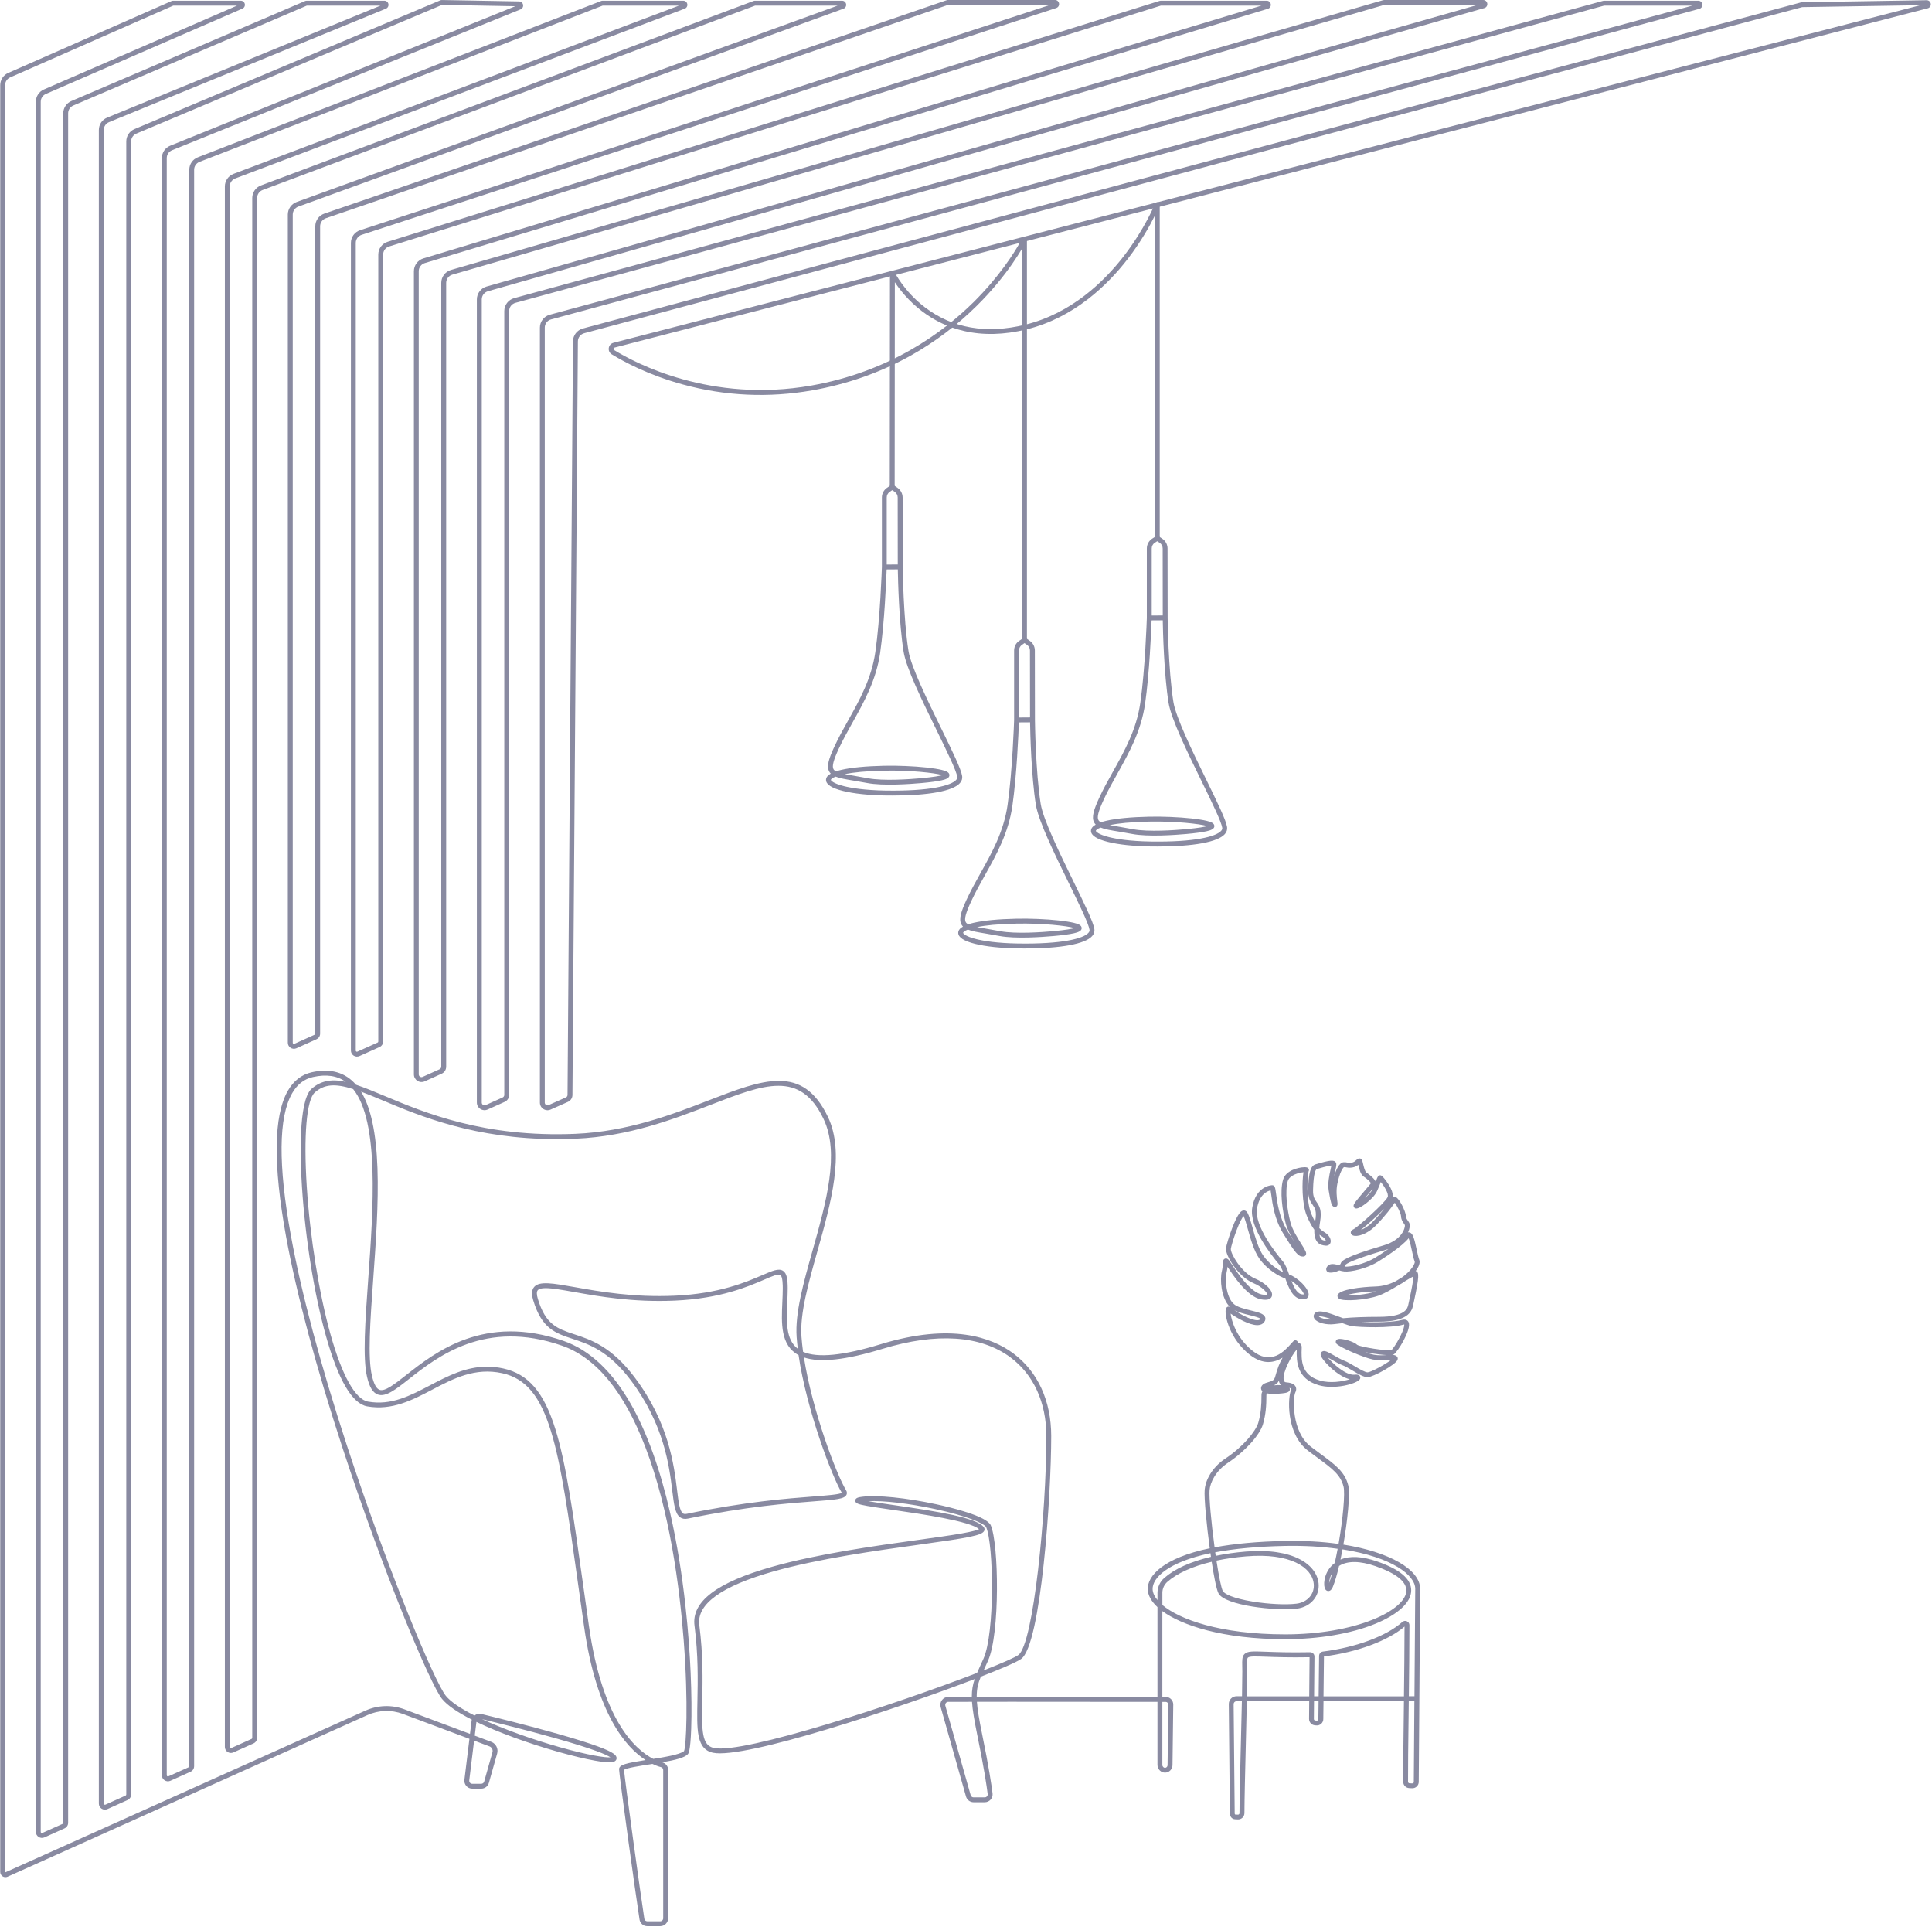<svg width="767" height="765" viewBox="0 0 767 765" fill="none" xmlns="http://www.w3.org/2000/svg">
<g opacity="0.5">
<path d="M459.43 214.6C458.89 214.6 458.46 214.17 458.46 213.63V85.62C456.49 89.58 452.93 96 447.71 102.77C439.85 112.96 426.5 126.09 407.49 130.75C398.64 132.92 390.29 133.13 382.67 131.36C376.56 129.95 370.91 127.27 365.88 123.41C360.61 119.37 357.16 114.92 355.25 112.02L355.18 193.36C355.18 193.9 354.75 194.33 354.21 194.33C353.67 194.33 353.24 193.9 353.24 193.36L353.32 108.47C353.32 108.02 353.63 107.63 354.07 107.53C354.51 107.43 354.96 107.65 355.16 108.05C355.2 108.12 358.9 115.64 367.13 121.93C378.12 130.33 391.55 132.66 407.04 128.87C425.5 124.35 438.52 111.54 446.19 101.59C454.52 90.78 458.5 80.96 458.54 80.86C458.71 80.43 459.17 80.18 459.62 80.27C460.08 80.36 460.41 80.76 460.41 81.22V213.64C460.4 214.17 459.96 214.6 459.43 214.6Z" fill="#131643"/>
<path d="M406.72 255.04C406.18 255.04 405.75 254.61 405.75 254.07V94.91C405.75 94.37 406.18 93.94 406.72 93.94C407.26 93.94 407.69 94.37 407.69 94.91V254.07C407.69 254.61 407.26 255.04 406.72 255.04Z" fill="#131643"/>
<path d="M262.1 764.54H256.98C255.43 764.54 254.13 763.43 253.89 761.9C252.39 752.46 245.68 703.58 245.77 702.16C245.89 700.45 248.47 699.83 256.29 698.59C248.43 693.52 236.83 680.28 231.9 645.76C231.05 639.8 230.26 634.18 229.5 628.75C221.86 574.15 218.38 549.23 199.42 545.05C188.59 542.66 179.97 547.18 171.64 551.55C163.76 555.68 155.61 559.95 145.79 558.21C139.83 557.16 134.32 547.77 129.41 530.3C124.77 513.8 121.21 491.66 119.88 471.08C119.23 460.97 118.29 436.93 123.71 432.14C127.89 428.45 132.6 428.35 137.27 429.4C133.84 426.93 129.55 426.3 124.26 427.48C120.71 428.27 117.99 430.4 115.95 433.98C110.56 443.44 110.4 462.41 115.48 490.37C119.58 512.97 127.27 541.78 137.7 573.67C153.72 622.63 172.6 667.76 177.02 673.13C178.94 675.46 182.76 678.08 188.38 680.92C189.11 680.32 190.11 680.07 191.09 680.31C196.27 681.56 209.61 684.83 221.57 688.23C228.3 690.14 233.61 691.81 237.37 693.19C243.55 695.47 244.79 696.66 244.79 697.85C244.79 698.34 244.53 698.78 244.09 699.06C243.4 699.49 241.88 699.85 236.19 698.83C232.3 698.14 227.34 696.95 221.84 695.4C209.82 692.01 197.7 687.58 189.14 683.45L188.47 688.91L195.12 691.4C195.13 691.4 195.14 691.41 195.16 691.41C196.94 692.16 197.89 694.13 197.37 696L194.08 707.66C193.7 709 192.46 709.94 191.06 709.94H187.47C186.57 709.94 185.72 709.56 185.13 708.88C184.54 708.21 184.26 707.31 184.37 706.42L186.36 690.17L159.96 680.29C155.36 678.57 150.35 678.73 145.87 680.74L2.99 744.9C2.35 745.19 1.62 745.13 1.03 744.75C0.44 744.37 0.09 743.72 0.09 743.02V33.8C0.09 31.7 1.33 29.79 3.26 28.94L68.08 0.42C68.27 0.33 68.5 0.28 68.74 0.28H95.59C96.37 0.28 97.03 0.82 97.19 1.58C97.35 2.35 96.96 3.1 96.24 3.41L18.2 37.29C16.97 37.82 16.17 39.04 16.17 40.38V727.09C16.17 727.31 16.3 727.43 16.39 727.49C16.47 727.54 16.64 727.61 16.84 727.52L24.83 723.93C25 723.85 25.11 723.69 25.11 723.5V44.98C25.11 42.85 26.37 40.94 28.33 40.1L121.11 0.41C121.3 0.33 121.53 0.28 121.75 0.28H152.6C153.39 0.28 154.05 0.82 154.2 1.6C154.35 2.38 153.95 3.13 153.22 3.43L43.28 48.48C42.01 49 41.19 50.23 41.19 51.6V715.86C41.19 716.09 41.34 716.21 41.41 716.26C41.49 716.31 41.65 716.38 41.85 716.29L49.85 712.69C50.02 712.61 50.13 712.45 50.13 712.26V56.14C50.13 54 51.4 52.08 53.37 51.25L174.79 0.13C175.01 0.04 175.23 0 175.47 0.01L206.08 0.56C206.86 0.57 207.51 1.12 207.66 1.89C207.8 2.66 207.4 3.41 206.67 3.71L68.3 59.63C67.02 60.15 66.2 61.37 66.2 62.75V704.62C66.2 704.84 66.33 704.96 66.42 705.01C66.5 705.06 66.66 705.14 66.87 705.05L74.87 701.46C75.04 701.38 75.15 701.22 75.15 701.03V67.38C75.15 65.17 76.48 63.23 78.54 62.43L238.64 0.39C238.83 0.32 239.03 0.28 239.23 0.28H271.25C272.05 0.28 272.71 0.83 272.86 1.62C273 2.41 272.58 3.16 271.83 3.44L93.39 70.83C92.09 71.32 91.21 72.59 91.21 73.98V693.38C91.21 693.6 91.34 693.72 91.42 693.77C91.5 693.82 91.66 693.89 91.87 693.8L99.87 690.21C100.04 690.14 100.14 689.97 100.14 689.78V78.57C100.14 76.37 101.53 74.37 103.59 73.6L299.17 0.38C299.35 0.31 299.55 0.28 299.74 0.28H334.3C335.11 0.28 335.77 0.83 335.91 1.63C336.05 2.43 335.62 3.17 334.86 3.45L118.44 82C117.11 82.48 116.22 83.76 116.22 85.17V413.86C116.22 414.08 116.35 414.2 116.44 414.25C116.5 414.29 116.68 414.38 116.89 414.29L124.89 410.69C125.06 410.61 125.17 410.45 125.17 410.26V89.8C125.17 87.53 126.61 85.52 128.76 84.78L375.81 0.08C375.97 0.02 376.15 -0.01 376.34 -0.01H418.82C419.64 -0.01 420.31 0.56 420.43 1.37C420.56 2.18 420.1 2.93 419.32 3.18L143.56 93.21C142.17 93.67 141.24 94.95 141.24 96.41V416.97C141.24 417.2 141.39 417.32 141.46 417.37C141.54 417.42 141.7 417.49 141.9 417.4L149.9 413.8C150.07 413.73 150.18 413.56 150.18 413.37V101.04C150.18 98.7 151.68 96.67 153.91 95.97L460.35 0.35C460.49 0.3 460.66 0.28 460.84 0.28H502.88C503.7 0.28 504.38 0.87 504.5 1.67C504.62 2.48 504.14 3.24 503.36 3.48L168.64 104.42C167.23 104.85 166.24 106.17 166.24 107.64V426.42C166.24 426.8 166.42 427.13 166.74 427.34C167.06 427.55 167.44 427.58 167.79 427.42L174.54 424.38C174.93 424.2 175.18 423.81 175.18 423.38V112.26C175.18 109.91 176.76 107.81 179.01 107.16L549.09 0.06C549.24 0.02 549.39 0 549.55 0H588.83C589.66 0 590.34 0.59 590.45 1.41C590.56 2.23 590.07 2.98 589.27 3.2L193.71 115.6C192.27 116.01 191.26 117.35 191.26 118.84V437.62C191.26 438 191.44 438.33 191.76 438.54C192.08 438.75 192.46 438.77 192.8 438.62L199.55 435.59C199.94 435.41 200.2 435.02 200.2 434.6V123.46C200.2 121.07 201.81 118.97 204.11 118.34L636.41 0.34C636.55 0.3 636.69 0.28 636.84 0.28H674.22C675.05 0.28 675.73 0.88 675.84 1.7C675.95 2.52 675.45 3.28 674.65 3.5L218.76 126.78C217.29 127.18 216.27 128.51 216.27 130.03V437.62C216.27 438 216.45 438.33 216.77 438.54C217.09 438.74 217.46 438.77 217.8 438.62L224.66 435.57C225.05 435.4 225.31 435.01 225.31 434.58L227.47 135.48C227.48 133.1 229.1 131.01 231.4 130.38L715.02 0.94C715.11 0.91 715.23 0.89 715.37 0.88C715.38 0.88 715.4 0.88 715.41 0.88L764.87 0.08C765.7 0.07 766.4 0.66 766.52 1.49C766.63 2.32 766.12 3.08 765.31 3.29L407.39 95.74C406.22 98.01 400.11 109.2 387.75 121.41C379.87 129.2 371.02 135.85 361.44 141.2C349.5 147.86 336.38 152.48 322.45 154.94C305.16 157.99 287.85 157.2 271.01 152.58C257.32 148.83 247.49 143.48 242.84 140.62C241.97 140.08 241.53 139.12 241.68 138.11C241.83 137.1 242.54 136.32 243.53 136.06L406.39 94C406.44 93.98 406.5 93.96 406.56 93.95L762.37 2.07L715.5 2.82L231.92 132.26C230.46 132.65 229.43 133.99 229.42 135.5L227.26 434.6C227.26 435.78 226.55 436.86 225.46 437.35L218.6 440.4C217.66 440.82 216.58 440.74 215.72 440.18C214.85 439.62 214.34 438.67 214.34 437.64V130.04C214.34 127.65 215.95 125.54 218.26 124.92L671.92 2.22H636.87L204.61 120.21C203.15 120.61 202.13 121.95 202.13 123.46V434.59C202.13 435.78 201.43 436.87 200.34 437.35L193.59 440.38C192.65 440.8 191.57 440.72 190.7 440.16C189.83 439.6 189.31 438.65 189.31 437.62V118.84C189.31 116.48 190.9 114.38 193.17 113.73L586.63 1.94H549.58L179.56 109.02C178.13 109.43 177.13 110.77 177.13 112.26V423.39C177.13 424.58 176.43 425.67 175.34 426.16L168.59 429.2C167.64 429.62 166.56 429.54 165.7 428.98C164.84 428.42 164.32 427.47 164.32 426.44V107.64C164.32 105.32 165.87 103.23 168.09 102.56L500.82 2.22H460.88L154.48 97.83C153.06 98.27 152.11 99.56 152.11 101.04V413.38C152.11 414.33 151.55 415.19 150.69 415.58L142.7 419.17C141.95 419.51 141.1 419.44 140.41 419C139.72 418.55 139.31 417.8 139.31 416.98V96.41C139.31 94.11 140.78 92.08 142.97 91.36L416.89 1.94H376.37L129.37 86.62C128.01 87.09 127.09 88.37 127.09 89.81V410.27C127.09 411.21 126.53 412.08 125.67 412.47L117.67 416.07C116.92 416.41 116.06 416.34 115.37 415.89C114.68 415.44 114.27 414.69 114.27 413.87V85.16C114.27 82.94 115.68 80.93 117.77 80.17L332.57 2.22H299.8L104.27 75.41C102.96 75.9 102.08 77.17 102.08 78.56V689.78C102.08 690.73 101.52 691.59 100.66 691.98L92.66 695.57C91.91 695.91 91.06 695.84 90.37 695.4C89.68 694.95 89.27 694.2 89.27 693.38V73.98C89.27 71.78 90.65 69.79 92.7 69.01L269.56 2.22H239.27L79.22 64.24C77.91 64.75 77.07 65.98 77.07 67.38V701.03C77.07 701.98 76.51 702.84 75.65 703.23L67.65 706.82C66.9 707.16 66.04 707.09 65.36 706.64C64.67 706.19 64.26 705.44 64.26 704.62V62.75C64.26 60.57 65.56 58.64 67.58 57.83L204.56 2.47L175.48 1.94L54.12 53.04C52.87 53.57 52.06 54.78 52.06 56.14V712.26C52.06 713.21 51.5 714.07 50.63 714.46L42.63 718.06C41.89 718.4 41.03 718.33 40.34 717.89C39.65 717.44 39.24 716.69 39.24 715.86V51.59C39.24 49.43 40.53 47.5 42.54 46.68L151.06 2.22H121.82L29.09 41.88C27.85 42.41 27.05 43.62 27.05 44.97V723.5C27.05 724.45 26.49 725.31 25.63 725.7L17.64 729.29C16.89 729.63 16.03 729.56 15.34 729.12C14.65 728.67 14.24 727.92 14.24 727.1V40.38C14.24 38.26 15.49 36.35 17.43 35.51L94.12 2.22H68.8L4.04 30.71C2.82 31.25 2.03 32.46 2.03 33.79V743.01C2.03 743.03 2.03 743.07 2.08 743.11C2.13 743.14 2.18 743.13 2.19 743.12L145.06 678.98C150.01 676.76 155.54 676.58 160.62 678.48L186.58 688.2L187.22 682.96C187.24 682.82 187.26 682.68 187.3 682.54C181.54 679.62 177.57 676.86 175.5 674.34C170.88 668.73 152.19 624.23 135.84 574.25C125.38 542.28 117.67 513.39 113.55 490.7C108.39 462.28 108.62 442.87 114.24 433C116.54 428.97 119.76 426.47 123.82 425.57C131.2 423.93 137.09 425.6 141.33 430.54C144.72 431.66 148.45 433.22 152.75 435.02C168.46 441.61 192.2 451.57 228.45 450.03C249.33 449.14 267.04 442.28 281.28 436.77C302.96 428.37 318.63 422.31 328.66 443.25C335.52 457.56 329.9 477.5 324.47 496.77C320.9 509.44 317.53 521.41 318.18 530.51C318.32 532.41 318.53 534.44 318.82 536.55C324.61 539.08 334.75 538.07 349.8 533.48C377.61 525 393.67 530.79 402.25 537.15C411.97 544.35 417.33 556.02 417.33 570.01C417.33 593.83 413.28 652.65 405.43 658.43C403.47 659.87 395.71 663.04 389.38 665.49C388.31 668.09 387.73 670.27 387.75 673.51L401.66 673.5L459.51 673.54V637.88C457.05 635.6 455.71 633.16 455.65 630.81C455.5 625.43 461.91 618.37 480.27 614.53C479.05 605.51 477.96 594.53 478.26 591.19C478.56 587.84 480.89 582.61 486.47 578.92C493.42 574.32 498.57 568.07 499.54 564.69C500.6 560.98 500.81 557.75 500.81 553.74C500.81 553.19 500.94 552.67 501.19 552.21C500.71 551.77 500.62 551.29 500.63 550.97C500.64 550.07 501.42 549.25 502.63 548.88C505.84 547.91 505.85 547.87 506.46 545.69C506.7 544.85 507.02 543.7 507.61 542.17C508.03 541.07 508.59 539.95 509.19 538.87C505.91 540.91 501.41 541.86 496.06 537.63C488.24 531.44 486.14 522.32 486.62 519.74C486.76 519 487.16 518.74 487.47 518.64C487.72 518.56 487.97 518.58 488.21 518.68C484.71 515.15 484.28 507.72 485.07 504.56C485.35 503.44 485.42 502.4 485.46 501.64C485.52 500.62 485.57 499.82 486.36 499.55C486.85 499.38 487.34 499.56 487.81 500.09C488.02 500.32 488.31 500.77 488.91 501.67C490.93 504.74 496.3 512.88 500.92 513.79C502.48 514.1 502.99 513.88 503.1 513.82C503.16 513.15 501.17 510.77 497.61 509.29C491.51 506.75 486.43 498.26 486.72 495.48C486.85 494.27 487.95 490.64 489.13 487.55C491.69 480.85 492.99 480.58 493.54 480.47C494.21 480.33 494.85 480.66 495.23 481.34C495.94 482.61 496.56 484.8 497.27 487.34C498.3 491.02 499.58 495.6 501.52 498.37C503.91 501.78 507.31 503.96 509.41 504.98C508.93 503.7 508.43 502.6 507.88 501.95C504.25 497.65 495.92 486.86 497.13 479.39C498.56 470.54 504.97 470.43 505.03 470.43C506.15 470.43 506.28 471.44 506.61 473.88C507.05 477.16 507.86 483.26 511 488.37C512.14 490.22 513.05 491.68 513.8 492.81C512.47 490.61 511.06 488.04 510.44 485.65C509.11 480.55 508.03 472.94 509.37 468.26C510.5 464.3 515.85 463.47 516.91 463.34C518.7 463.13 519.25 463.41 519.52 463.9C519.7 464.22 519.7 464.61 519.51 464.93C519.15 466.09 518.31 476.45 520.64 481.91C521.14 483.08 521.63 484.09 522.1 484.95C522.11 484.86 522.13 484.77 522.15 484.68C522.83 480.68 522.03 479.52 521.09 478.17C520.23 476.93 519.26 475.52 519.34 472.29C519.51 465.46 520.3 462.7 522.27 462.13L522.58 462.04C527.93 460.44 529.67 460.29 530.32 461.37C530.7 462.01 530.5 462.89 530.11 464.66C529.96 465.34 529.79 466.09 529.65 466.89C530.38 464.35 531.61 461.42 533.42 461.3C534.05 461.26 534.47 461.34 534.84 461.42C535.26 461.5 535.65 461.58 536.55 461.47C537.43 461.36 537.98 460.86 538.41 460.46C538.78 460.13 539.16 459.78 539.7 459.78C540.65 459.78 540.86 460.67 541.17 462.02C541.39 462.98 541.85 464.98 542.45 465.36C542.48 465.38 545.4 467.35 546.16 468.98C546.25 468.75 546.33 468.55 546.4 468.37C546.9 467.08 547.13 466.48 547.92 466.48C548.33 466.48 548.6 466.6 549.6 467.8C549.96 468.24 550.67 469.14 551.34 470.23C552.64 472.33 553.14 474.05 552.85 475.35C553.18 475.05 553.65 474.96 554.09 475.13C555.6 475.72 558.07 480.9 558.15 482.65C558.18 483.47 558.54 483.96 558.91 484.47C559.23 484.91 559.55 485.36 559.65 485.96C559.74 486.48 559.64 487.7 559 489.15C559.21 489.11 559.39 489.12 559.53 489.15C560.89 489.42 561.43 491.37 562.44 496.09C562.77 497.64 563.12 499.25 563.41 499.94C563.93 501.15 563.27 502.82 562.02 504.48C562.08 504.5 562.14 504.52 562.2 504.55C563.32 505.07 563.56 506.39 561.27 516.87C561.15 517.41 561.06 517.85 560.99 518.16C560.42 520.92 558.39 524.6 547.43 524.6C544.87 524.6 542.52 524.64 540.36 524.71C545.28 524.96 553.14 524.87 556.59 523.89C558.47 523.36 559.1 524.52 559.24 524.88C560.4 527.76 554.74 536.81 553.32 537.57C553.17 537.65 552.96 537.71 552.7 537.75C553.61 537.79 554.27 537.98 554.68 538.52C554.81 538.69 555.08 539.17 554.77 539.82C553.83 541.79 545.22 546.53 543.01 546.61C541.47 546.67 539.26 545.36 536.92 543.97C535.49 543.12 534 542.24 532.91 541.84C531.68 541.4 530.22 540.56 528.8 539.74C528.3 539.45 527.68 539.1 527.12 538.8C529.19 541.32 534.32 545.95 537.7 545.63C538.62 545.54 539.53 545.56 539.91 546.28C540.13 546.7 540.07 547.18 539.74 547.59C538.44 549.19 529.91 551.71 523.39 549.76C514.87 547.22 514.66 540.47 514.81 535.63C512.89 537.82 509.12 544.52 509.62 547.65C509.75 548.43 510.11 548.62 510.65 548.66C511.89 548.77 513.63 549.05 514.32 550.29C514.59 550.77 514.79 551.57 514.24 552.68C513.28 554.6 512.58 568.3 520.5 574.28C521.77 575.24 522.94 576.1 524.06 576.93C530.2 581.45 533.9 584.18 535.26 589.59C536.09 592.91 534.9 603.95 533.32 613.07C551.59 615.97 563.8 622.99 563.8 630.66L563.24 707.26C563.24 707.95 562.96 708.59 562.46 709.07C561.96 709.55 561.29 709.8 560.61 709.77L559.49 709.72C558.14 709.67 557.08 708.57 557.07 707.22C557.03 701.7 557.15 692.23 557.29 681.26C557.31 679.29 557.34 677.27 557.36 675.22H525.43L525.35 682.34C525.35 683.03 525.05 683.7 524.54 684.18C524.03 684.65 523.33 684.9 522.64 684.85L522.04 684.8C520.72 684.7 519.69 683.59 519.7 682.27L519.76 675.22H494.99C494.88 680.7 494.72 687.01 494.57 693.12C494.31 703.73 494.06 713.75 494.04 719.64C494.04 720.33 493.76 720.98 493.26 721.46C492.76 721.94 492.1 722.19 491.4 722.15L490.35 722.1C489.07 722.04 488.25 721.05 488.25 719.57L487.83 676.35C487.83 675.52 488.15 674.75 488.72 674.17C489.3 673.59 490.07 673.27 490.89 673.27H493.08C493.16 668.94 493.2 665.8 493.2 663.45C493.2 662.66 493.18 661.95 493.17 661.32C493.12 658.92 493.09 657.48 494.07 656.51C495.27 655.33 497.29 655.4 502.7 655.6C506.44 655.74 512.1 655.94 520.11 655.79C520.57 655.78 521.01 655.96 521.34 656.29C521.67 656.61 521.85 657.05 521.84 657.51L521.7 673.28H523.5L523.68 657.21C523.69 656.36 524.33 655.64 525.18 655.53C538.35 653.88 550.43 649.38 556.7 643.79C557.21 643.33 557.92 643.22 558.54 643.5C559.16 643.78 559.54 644.38 559.54 645.06C559.53 654.22 559.42 664.39 559.31 673.27H561.54L561.85 630.63C561.85 625.24 552.8 618.09 532.97 614.96C532.71 616.36 532.44 617.72 532.17 619.02C535.88 617.44 540.78 617.69 546.77 619.78C555.84 622.94 560.25 626.69 560.25 631.25C560.25 635.97 555.03 640.81 545.92 644.53C536.31 648.45 523.64 650.61 510.23 650.61C485.33 650.61 469.07 645.07 461.45 639.47V673.54H462.8C463.6 673.54 464.35 673.85 464.91 674.42C465.47 674.99 465.78 675.74 465.78 676.54L465.48 700.62C465.48 701.4 465.16 702.15 464.6 702.71C464.05 703.26 463.32 703.57 462.54 703.58C461.76 703.59 461.02 703.29 460.44 702.72C459.85 702.14 459.51 701.33 459.51 700.51V675.5L401.66 675.46L387.83 675.47C388.04 678.46 388.67 682.34 389.92 688.42C392.54 701.15 393.63 708.54 394.04 711.81C394.15 712.7 393.88 713.59 393.29 714.27C392.69 714.95 391.84 715.33 390.93 715.33H386.52C385.11 715.33 383.86 714.38 383.49 713.02L373.43 677.51C373.17 676.55 373.37 675.56 373.97 674.77C374.57 673.99 375.47 673.54 376.45 673.54L385.81 673.53C385.79 670.71 386.21 668.59 386.95 666.44C356.56 678.06 295.54 698.34 283.04 695.69C278.95 694.82 277.82 691.41 277.34 688.93C276.66 685.48 276.76 680.81 276.88 674.89C277.04 666.94 277.24 657.05 275.72 645.21C274.49 635.7 284.61 628.05 306.64 621.84C324.77 616.72 347.78 613.53 364.58 611.2C371.39 610.25 377.27 609.44 381.64 608.67C386.26 607.86 388.02 607.28 388.68 606.95C385.04 603.72 366.04 600.97 354.53 599.3C350.48 598.71 346.98 598.21 344.42 597.75C340.69 597.09 339.53 596.7 339.54 595.6C339.55 594.43 341.07 594.24 342.3 594.08C348.22 593.32 359.74 594.49 371.65 597.05C377.64 598.34 391.74 601.74 393.34 605.43C396.53 612.78 397.04 648.46 392.24 659.16C391.83 660.09 391.43 660.94 391.07 661.73C390.87 662.17 390.67 662.6 390.49 663C398.03 660.04 403.01 657.83 404.29 656.89C410.31 652.45 415.4 600.38 415.4 570.03C415.4 556.67 410.32 545.55 401.11 538.73C389.32 530 371.78 528.84 350.38 535.36C335.76 539.82 325.52 540.94 319.16 538.77C322.5 560.23 332.28 585.68 335.86 591.43C336.38 592.27 336.25 592.93 336.04 593.33C335.21 594.98 331.95 595.23 323.25 595.89C313.12 596.66 296.15 597.96 273.06 602.75C271.85 603 270.82 602.83 270 602.24C268.01 600.81 267.56 597.19 266.89 591.71C265.69 581.89 263.68 565.45 250.44 547.87C241.57 536.08 233.69 533.5 227.37 531.42C220.49 529.16 215.06 527.38 211.68 516.08C211.21 514.52 210.75 512.28 212.09 510.77C214.2 508.4 219.51 509.34 228.29 510.9C238.07 512.64 251.47 515.02 267.88 514.28C285.53 513.49 296.25 508.87 302.66 506.11C306.72 504.36 309.17 503.3 310.88 504.42C312.41 505.43 312.72 507.84 312.72 511.41C312.72 513.22 312.63 515.12 312.55 516.96C312.21 524.5 311.89 531.67 316.72 535.33C316.52 533.71 316.37 532.14 316.26 530.65C315.59 521.21 319 509.08 322.62 496.24C327.95 477.31 333.47 457.73 326.93 444.08C317.67 424.76 303.48 430.25 282 438.57C267.64 444.13 249.76 451.05 228.56 451.96C225.98 452.07 223.47 452.12 221.01 452.12C188.55 452.12 166.78 442.99 152.03 436.8C148.85 435.47 145.98 434.26 143.36 433.29C147.22 439.61 149.35 449.59 149.85 463.64C150.34 477.53 149.19 493.56 148.17 507.7C146.97 524.36 145.94 538.74 147.66 546.06C148.44 549.37 149.43 551.2 150.7 551.64C152.83 552.39 156.54 549.47 161.24 545.78C172.87 536.63 192.34 521.32 223.73 532.22C234.09 535.82 243.12 544.33 250.58 557.52C256.84 568.6 262.04 583.01 266.02 600.37C271.8 625.57 273.62 650.96 274.18 663.86C274.54 672.08 274.62 680.01 274.4 686.2C274.08 695.26 273.33 696 273.02 696.32C271.68 697.66 268.37 698.54 262.88 699.49C262.9 699.5 262.92 699.5 262.94 699.51C264.31 699.87 265.27 701.12 265.27 702.54V761.4C265.23 763.13 263.83 764.54 262.1 764.54ZM247.72 702.46C248.04 706.33 254.28 751.99 255.8 761.6C255.89 762.18 256.39 762.6 256.98 762.6H262.1C262.76 762.6 263.29 762.06 263.29 761.41V702.55C263.29 702.01 262.92 701.54 262.4 701.4C261.3 701.11 260.17 700.68 259.02 700.13L257.87 700.31C254.01 700.91 248.76 701.72 247.72 702.46ZM490.87 675.25C490.57 675.25 490.29 675.37 490.08 675.58C489.87 675.79 489.75 676.08 489.75 676.38L490.17 719.61C490.17 720.2 490.35 720.21 490.41 720.21L491.46 720.26C491.63 720.27 491.78 720.21 491.89 720.1C492.01 719.99 492.07 719.84 492.07 719.68C492.09 713.77 492.34 703.73 492.6 693.12C492.75 687.03 492.91 680.74 493.02 675.27H490.87V675.25ZM385.88 675.48L376.45 675.49C376.08 675.49 375.73 675.66 375.5 675.96C375.27 676.26 375.2 676.64 375.29 677L385.35 712.51C385.49 713.04 385.97 713.4 386.51 713.4H390.92C391.27 713.4 391.59 713.26 391.82 712.99C392.05 712.73 392.15 712.4 392.11 712.06C391.7 708.82 390.62 701.49 388.01 688.82C386.73 682.56 386.09 678.58 385.88 675.48ZM188.22 690.88L186.29 706.67C186.25 707.01 186.35 707.35 186.58 707.61C186.81 707.87 187.13 708.01 187.47 708.01H191.06C191.59 708.01 192.07 707.65 192.21 707.14L195.5 695.48C195.76 694.56 195.29 693.59 194.42 693.21L188.22 690.88ZM559.28 675.25C559.26 677.31 559.23 679.33 559.21 681.31C559.07 692.27 558.96 701.73 558.99 707.23C558.99 707.54 559.24 707.8 559.55 707.81L560.67 707.86C560.83 707.87 560.99 707.81 561.1 707.7C561.17 707.64 561.28 707.5 561.28 707.28L561.51 675.26H559.28V675.25ZM461.45 675.51V700.54C461.45 700.85 461.58 701.15 461.8 701.37C462 701.57 462.25 701.67 462.5 701.67C462.77 701.67 463.03 701.56 463.21 701.37C463.41 701.17 463.52 700.91 463.52 700.63L463.82 676.55C463.82 676.28 463.71 676.02 463.52 675.82C463.32 675.62 463.06 675.51 462.78 675.51H461.45ZM193.37 542.45C195.44 542.45 197.59 542.67 199.84 543.17C209.71 545.35 215.88 552.51 220.45 567.14C224.77 580.95 227.56 600.89 231.42 628.5C232.18 633.93 232.96 639.54 233.82 645.5C239.11 682.49 251.96 694.34 259.34 698.13C263.25 697.52 270.04 696.43 271.56 695.03C272.39 693.3 273.34 676.12 271.43 651.13C269.82 630.07 265.88 599.68 256.25 574.49C247.81 552.4 236.63 538.8 223.04 534.09C192.66 523.54 173.71 538.44 162.39 547.34C157.03 551.56 153.15 554.6 150.01 553.51C148.04 552.82 146.68 550.61 145.73 546.55C143.94 538.95 144.99 524.42 146.19 507.61C148.19 479.81 150.67 445.26 140.19 432.25C132.96 429.95 128.68 430.34 124.97 433.62C121.71 436.5 120.49 450.82 121.79 470.98C123.09 491.13 126.72 513.67 131.26 529.8C135.82 546.02 141.09 555.44 146.11 556.32C155.28 557.94 162.78 554.01 170.73 549.85C177.7 546.19 184.84 542.45 193.37 542.45ZM191.37 682.36C199.69 686.23 210.98 690.31 222.21 693.48C233.82 696.76 240.23 697.67 242.36 697.53C240.99 696.58 236.27 694.36 220.06 689.8C208.92 686.67 196.78 683.67 191.37 682.36ZM344.67 595.83C347.32 596.3 351.09 596.85 354.79 597.38C372.71 599.97 387.77 602.42 390.56 606.15C390.88 606.57 390.95 607.08 390.75 607.55C389.97 609.43 384.81 610.34 364.82 613.11C348.08 615.44 325.15 618.62 307.14 623.7C286.48 629.53 276.55 636.68 277.62 644.96C279.17 656.94 278.96 666.92 278.8 674.93C278.55 687.28 278.64 692.78 283.43 693.8C295.2 696.3 356.52 676.12 387.89 664C388.3 663.05 388.75 662.05 389.27 660.92C389.63 660.13 390.02 659.29 390.43 658.37C395.01 648.14 394.48 613.01 391.52 606.21C390.84 604.63 383.64 601.63 371.2 598.95C360.83 596.71 350.8 595.55 344.67 595.83ZM521.67 675.25L521.61 682.32C521.61 682.62 521.85 682.88 522.16 682.9L522.76 682.95C522.98 682.97 523.13 682.86 523.2 682.79C523.27 682.72 523.39 682.58 523.39 682.36L523.47 675.25H521.67ZM525.43 673.31H557.37C557.48 664.59 557.58 654.63 557.6 645.61C550.99 651.26 538.82 655.78 525.61 657.46L525.43 673.31ZM495.01 673.31H519.76L519.9 657.77C511.96 657.92 506.35 657.71 502.62 657.58C498.51 657.43 496.03 657.34 495.42 657.93C495.03 658.31 495.06 659.58 495.09 661.32C495.1 661.96 495.12 662.68 495.12 663.49C495.12 665.85 495.09 668.98 495.01 673.31ZM461.45 637.03C468.16 642.72 484.36 648.7 510.23 648.7C523.4 648.7 535.81 646.59 545.19 642.77C553.41 639.42 558.31 635.13 558.31 631.29C558.31 627.71 554.21 624.47 546.13 621.65C539.91 619.48 534.91 619.44 531.61 621.54C530.79 625.06 529.96 627.83 529.16 629.78C528.98 630.23 528.41 631.58 527.27 631.52C526.96 631.5 526.21 631.33 525.87 630.15C525.31 628.17 525.94 623.35 529.89 620.39C530.29 618.62 530.68 616.73 531.05 614.74C524.61 613.84 517.62 613.46 510.25 613.6C499.53 613.81 490.18 614.66 482.44 616.13C482.51 616.62 482.58 617.09 482.64 617.54C486.38 616.76 490.38 616.18 494.55 615.84C513.45 614.27 522.69 621.03 523.47 628.43C524 633.48 520.34 637.8 514.96 638.48C506.67 639.52 486.15 637.26 483.72 632.39C482.82 630.59 481.79 624.81 481.04 619.89C473.38 621.71 467.31 624.46 463.45 627.85C462.24 628.91 461.51 630.44 461.46 632.05V637.03H461.45ZM482.93 619.43C483.9 625.78 484.83 630.26 485.45 631.49C486.02 632.63 489.49 634.41 497.4 635.7C503.63 636.71 510.59 637.04 514.72 636.52C519.1 635.97 521.97 632.64 521.55 628.6C520.88 622.14 512.32 616.27 494.72 617.74C490.58 618.08 486.62 618.65 482.93 619.43ZM480.54 616.48C463.43 620.09 457.46 626.4 457.59 630.78C457.63 632.16 458.29 633.63 459.52 635.1V632C459.52 631.99 459.52 631.98 459.52 631.97C459.59 629.83 460.55 627.78 462.17 626.36C466.36 622.68 472.6 619.85 480.75 617.93C480.68 617.47 480.61 616.99 480.54 616.48ZM528.93 624.27C528.04 625.73 527.71 627.25 527.65 628.33C528.07 627.21 528.5 625.85 528.93 624.27ZM502.98 553.04C502.83 553.25 502.76 553.49 502.76 553.77C502.76 557.95 502.53 561.33 501.41 565.25C500.18 569.56 494.22 576.15 487.55 580.56C482.54 583.88 480.46 588.47 480.2 591.39C479.95 594.15 480.82 604.03 482.19 614.17C490.03 612.69 499.45 611.84 510.23 611.63C517.72 611.48 524.85 611.88 531.41 612.8C533.16 602.76 534.04 592.7 533.39 590.08C532.21 585.34 528.91 582.92 522.93 578.51C521.8 577.68 520.64 576.82 519.35 575.85C510.27 568.99 511.37 554.14 512.52 551.83C512.65 551.57 512.7 551.35 512.64 551.26C512.61 551.21 512.47 551.02 511.92 550.86C512.08 551.14 512.11 551.44 512.05 551.68C511.85 552.57 510.78 552.86 509 553.05C506.38 553.33 504.36 553.33 502.98 553.04ZM216.59 511.28C215.09 511.28 214.02 511.51 213.52 512.07C213 512.65 213 513.81 213.52 515.53C216.61 525.86 221.37 527.42 227.96 529.58C234.54 531.74 242.73 534.43 251.97 546.71C265.52 564.71 267.57 581.47 268.8 591.48C269.36 596.09 269.81 599.73 271.11 600.67C271.34 600.84 271.76 601.04 272.64 600.86C295.85 596.04 312.89 594.74 323.07 593.96C328.32 593.56 333.29 593.18 334.21 592.51C334.2 592.49 334.19 592.48 334.18 592.46C330.48 586.5 320.23 559.82 317.03 537.86C309.81 533.97 310.21 525.29 310.59 516.89C310.67 515.07 310.76 513.2 310.76 511.42C310.76 510.25 310.76 506.68 309.8 506.05C308.97 505.5 306.52 506.56 303.42 507.9C296.89 510.71 285.97 515.42 267.96 516.23C251.33 516.97 237.81 514.57 227.94 512.82C223.29 512 219.26 511.28 216.59 511.28ZM507.71 548.03C507.31 548.87 506.78 549.39 505.73 549.87C506.68 549.74 507.66 549.72 508.55 549.77C508.16 549.39 507.85 548.83 507.71 548.03ZM515.45 533.06C515.47 533.06 515.49 533.06 515.51 533.06C515.73 533.07 516.84 533.22 516.78 534.9V534.94C516.61 539.72 516.39 545.68 523.95 547.93C528.08 549.16 532.99 548.34 535.88 547.44C532.02 546.57 527.85 542.69 525.94 540.43C524.07 538.22 524.25 537.53 524.34 537.2C524.44 536.81 524.71 536.5 525.08 536.35C526.01 535.96 527.26 536.64 529.79 538.09C531.07 538.83 532.52 539.66 533.59 540.05C534.86 540.51 536.42 541.44 537.93 542.33C539.73 543.4 541.99 544.73 542.95 544.7C544.3 544.65 550.23 541.4 552.34 539.7C551.84 539.7 551.22 539.74 550.71 539.76C549.07 539.85 547.04 539.97 545.04 539.59C541.6 538.94 531.42 534.64 530.48 533.21C530.31 532.95 530.25 532.64 530.31 532.36C530.36 532.16 530.53 531.66 531.21 531.48C532.61 531.1 537.47 532.42 538.73 533.73C539.96 534.65 550.77 536.32 552.43 535.86C552.84 535.51 554.24 533.6 555.65 530.91C557.35 527.66 557.56 526.12 557.49 525.7C557.42 525.7 557.31 525.72 557.14 525.77C552.1 527.2 539.78 526.88 536.52 526.31C535.68 526.16 534.48 525.76 532.96 525.19C531.81 525.3 530.91 525.42 530.18 525.51L529.78 525.56C526.55 525.97 523.01 525.05 521.9 523.52C521.49 522.95 521.41 522.29 521.68 521.71C522.82 519.3 527.45 521.05 532.35 522.9C532.64 523.01 532.93 523.12 533.21 523.22C537.14 522.85 541.8 522.67 547.45 522.67C558.1 522.67 558.81 519.24 559.11 517.78C559.18 517.47 559.27 517.02 559.39 516.47C560.52 511.32 561.1 508.02 561.12 506.62C560.22 507.05 558.7 507.98 557.93 508.45C557.03 509.1 556.07 509.69 555.07 510.2C552.52 511.75 549.61 513.44 547.29 514.26C542.19 516.06 533.67 516.58 531.75 515.56C531.05 515.19 530.91 514.57 531.01 514.12C531.56 511.72 540.78 510.79 546.14 510.62C548.88 510.53 551.56 509.82 554.13 508.51C554.7 508.16 555.27 507.81 555.81 507.48C556.16 507.26 556.51 507.05 556.84 506.85C560.52 504.17 561.89 501.31 561.64 500.73C561.27 499.87 560.93 498.31 560.55 496.52C560.24 495.06 559.7 492.56 559.23 491.46C556.71 494.68 549.35 499.37 547.08 500.77C542.55 503.57 536.22 504.92 533.66 504.66C533 504.59 532.31 504.42 531.71 504.25C530.72 504.68 527.92 505.75 526.86 504.66C526.7 504.5 526.23 503.89 526.72 502.99C527.7 501.18 529.78 501.68 531.52 502.18C531.96 501.93 532.16 501.73 532.21 501.65C532.45 500.41 534.11 498.79 549.32 494.3C556.87 492.07 557.85 487.16 557.74 486.29C557.71 486.14 557.53 485.89 557.34 485.62C556.89 485 556.27 484.14 556.21 482.74C556.16 481.57 554.61 478.56 553.73 477.37C553.64 477.49 553.55 477.62 553.46 477.75C552.33 479.33 550.23 482.28 546.38 486.25C542.62 490.13 538.7 490.99 537.12 490.37C536.59 490.16 536.26 489.73 536.25 489.24C536.24 488.93 536.37 488.34 537.24 487.96C538.79 487.28 549.68 477.57 550.88 475.17C551.52 473.88 549.46 470.73 548.18 469.14C547.88 469.91 547.43 471.06 546.73 472.65C545.83 474.69 543.67 476.57 542.47 477.51C541.02 478.64 539.1 479.92 538.14 479.63C537.61 479.47 537.29 478.96 537.39 478.4C537.5 477.74 538.28 476.71 541.79 472.6C542.72 471.51 543.83 470.21 544.29 469.6C543.86 469 542.61 467.75 541.42 467.01C540.14 466.2 539.66 464.13 539.28 462.46C539.27 462.41 539.26 462.36 539.25 462.31C538.7 462.75 537.92 463.25 536.8 463.4C535.58 463.56 534.95 463.43 534.45 463.33C534.15 463.27 533.93 463.22 533.57 463.24C533.18 463.4 531.86 465.22 530.92 469.89C530.38 472.6 530.71 475.12 530.9 476.63C531.05 477.81 531.19 478.83 530.16 479.03C529.85 479.09 529.53 479.02 529.27 478.84C528.69 478.43 528.32 477.68 527.5 472.57C527.03 469.63 527.75 466.39 528.22 464.25C528.34 463.7 528.49 463.06 528.55 462.62C527.89 462.66 526.42 462.92 523.14 463.91L522.82 464.01C522.32 464.16 521.45 465.44 521.28 472.36C521.22 474.96 521.9 475.94 522.69 477.09C523.76 478.65 524.87 480.25 524.06 485.03C523.91 485.9 523.81 486.7 523.76 487.43C524.5 488.27 525.15 488.67 525.89 489.13L526.06 489.24C527.67 490.23 528.61 491.99 528.21 493.24C527.96 494.02 527.24 494.47 526.33 494.41C524.11 494.26 521.61 493.4 521.78 488.08C520.81 486.81 519.88 485.09 518.86 482.71C516.76 477.81 516.87 468.79 517.49 465.27C515.74 465.43 511.94 466.35 511.23 468.83C510.08 472.85 510.94 479.95 512.31 485.2C513.05 488.04 515.12 491.34 516.63 493.75C518.25 496.34 518.86 497.31 518.39 498.15C518.19 498.52 517.8 498.74 517.35 498.74C515.38 498.74 514.33 497.52 509.34 489.42C505.98 483.96 505.13 477.59 504.68 474.17C504.6 473.57 504.51 472.92 504.43 472.48C503.11 472.76 499.95 474.02 499.03 479.73C497.92 486.59 506.65 497.54 509.35 500.73C510.33 501.88 511.03 503.8 511.77 505.86C515.07 506.97 519.78 511.47 519.54 514.04C519.5 514.42 519.25 515.66 517.5 515.73C517.43 515.73 517.35 515.73 517.28 515.73C513.38 515.73 511.64 511.27 510.29 507.46C508.17 506.81 503.11 504.06 499.93 499.51C497.8 496.47 496.47 491.71 495.4 487.89C494.81 485.79 494.25 483.79 493.7 482.64C493.18 483.25 492.19 484.93 490.82 488.56C489.59 491.83 488.72 494.93 488.64 495.71C488.46 497.43 492.82 505.22 498.34 507.52C502.07 509.07 505.6 512.21 504.94 514.43C504.66 515.35 503.67 516.33 500.54 515.71C495.15 514.65 489.68 506.39 487.32 502.81C487.26 503.47 487.15 504.24 486.95 505.06C486.33 507.52 486.59 514.77 489.88 517.62C491.29 518.84 494.11 519.53 496.6 520.14C499.59 520.87 501.76 521.4 502.27 522.85C502.42 523.29 502.48 523.98 501.85 524.81C501.32 525.51 500.52 525.89 499.48 525.96C499.37 525.97 499.26 525.97 499.15 525.97C495.91 525.97 490.97 523.07 488.56 521.38C488.9 524.27 490.91 531.11 497.27 536.15C500.55 538.75 503.64 539.37 506.73 538.06C509.34 536.95 511.39 534.64 512.61 533.26C512.93 532.9 513.21 532.58 513.45 532.35C514.16 531.64 514.77 532.1 514.88 532.19C515.22 532.48 515.29 532.78 515.2 533.11C515.28 533.07 515.36 533.06 515.45 533.06ZM542.05 536.7C543.37 537.17 544.56 537.54 545.4 537.7C547.14 538.03 549.02 537.93 550.54 537.84C548.81 537.76 546.7 537.48 545.23 537.26C544.2 537.1 543.1 536.91 542.05 536.7ZM489.93 519.97C492.26 521.55 496.91 524.18 499.35 524.01C500.04 523.96 500.24 523.7 500.31 523.61C500.37 523.53 500.4 523.48 500.42 523.45C500 522.96 497.6 522.37 496.15 522.01C494.02 521.49 491.69 520.92 489.93 519.97ZM523.56 522.51C524.1 523.02 526.16 523.9 528.91 523.7C527.98 523.37 527.07 523.07 526.25 522.85C524.56 522.4 523.84 522.45 523.56 522.51ZM534.33 514.13C537.05 514.28 542.28 513.9 546.28 512.57C546.25 512.57 546.23 512.57 546.2 512.57C540.18 512.75 536.31 513.52 534.33 514.13ZM512.72 508.42C513.97 511.63 515.26 513.87 517.42 513.78C517.51 513.78 517.57 513.77 517.62 513.76C517.6 512.8 515.18 509.92 512.72 508.42ZM533.83 502.73C533.84 502.73 533.85 502.73 533.86 502.73C535.76 502.93 541.63 501.86 546.06 499.12C547.69 498.11 549.5 496.93 551.21 495.73C550.79 495.89 550.34 496.03 549.87 496.17C536.77 500.04 534.46 501.59 534.1 502.1C534.06 502.31 533.97 502.52 533.83 502.73ZM523.82 490.08C524.17 492.23 525.34 492.38 526.35 492.45C526.26 492.08 525.85 491.38 525.04 490.87L524.87 490.77C524.54 490.56 524.19 490.35 523.82 490.08ZM549.59 479.71C546.8 482.59 542.8 486.17 540.24 488.2C541.54 487.71 543.23 486.74 545.01 484.91C546.96 482.89 548.45 481.14 549.59 479.71ZM544.97 471.85C544.55 472.35 544 473.01 543.27 473.86C542.86 474.34 542.38 474.9 541.89 475.49C543.16 474.42 544.42 473.11 544.97 471.85ZM519.45 465.04C519.44 465.05 519.44 465.06 519.43 465.06C519.44 465.06 519.45 465.05 519.45 465.04ZM517.9 463.89C517.84 463.98 517.79 464.07 517.76 464.17C517.8 464.04 517.85 463.95 517.9 463.89ZM404.83 96.41L244.02 137.94C243.69 138.02 243.62 138.29 243.6 138.4C243.58 138.51 243.57 138.79 243.86 138.97C252.12 144.05 282.17 160.08 322.12 153.03C353.2 147.54 374.23 132.06 386.4 120.03C396.74 109.8 402.61 100.35 404.83 96.41ZM715.55 2.81L715.51 2.82C715.52 2.82 715.54 2.81 715.55 2.81ZM460.95 2.2H460.93C460.94 2.2 460.94 2.2 460.95 2.2ZM68.88 2.19L68.87 2.2C68.87 2.19 68.87 2.19 68.88 2.19Z" fill="#131643"/>
<path d="M354.46 315.75C353.49 315.75 352.51 315.74 351.5 315.73C344.75 315.62 338.92 315 334.64 313.93C330.19 312.82 327.94 311.35 327.93 309.56C327.93 308.6 328.55 307.77 329.81 307.05C329.55 306.79 329.34 306.5 329.17 306.17C328.07 304.09 329.1 301 331.24 296.36C332.87 292.83 334.75 289.46 336.74 285.9C341.29 277.76 345.99 269.34 347.51 258.81C349.44 245.45 350.09 225.67 350.11 225.03V197.45C350.11 195.92 350.86 194.49 352.13 193.62L353.67 192.56C354 192.33 354.44 192.33 354.77 192.56L356.32 193.62C357.58 194.49 358.33 195.92 358.34 197.45L358.38 225C358.38 225.33 358.62 245.6 360.67 258.4C361.66 264.58 368.3 278.16 373.64 289.07C378.07 298.13 381.57 305.28 381.98 308.05C382.13 309.03 381.82 309.99 381.09 310.82C378.3 313.98 368.67 315.75 354.46 315.75ZM331.74 308.25C330.33 308.8 329.86 309.3 329.86 309.54C329.86 309.79 330.75 310.95 335.1 312.04C337.99 312.76 343.18 313.65 351.52 313.79C369.24 314.08 377.64 311.79 379.61 309.54C380.08 309.01 380.08 308.6 380.04 308.34C379.67 305.87 375.89 298.12 371.88 289.93C366.2 278.33 359.77 265.18 358.73 258.71C356.91 247.34 356.5 230.21 356.43 225.99L352 226.02C351.85 230.16 351.14 247.15 349.42 259.1C347.85 269.98 343.06 278.56 338.42 286.85C336.45 290.38 334.59 293.71 332.99 297.17C330.88 301.75 330.26 304.1 330.88 305.26C331.06 305.61 331.4 305.91 331.87 306.16C332.5 305.95 333.21 305.75 333.99 305.57C337.95 304.65 343.84 304.08 351.05 303.93C356.46 303.82 362.73 304.08 367.81 304.63C370.29 304.9 372.38 305.23 373.84 305.58C375.65 306.01 376.86 306.52 376.92 307.6C376.99 308.83 375.47 309.35 373.83 309.72C372.06 310.12 369.34 310.49 365.76 310.81C361.4 311.2 350.58 311.99 344.28 310.79C342.38 310.43 340.66 310.14 339.14 309.88C335.86 309.34 333.44 308.93 331.74 308.25ZM335.37 307.25C336.54 307.49 337.91 307.72 339.45 307.98C340.98 308.24 342.71 308.53 344.63 308.9C350.69 310.05 361.3 309.28 365.57 308.89C370.6 308.43 373 307.97 374.14 307.66C370.95 306.71 361.17 305.68 351.08 305.88C343.56 306.03 338.59 306.59 335.37 307.25ZM354.21 194.54L353.21 195.22C352.47 195.73 352.03 196.56 352.03 197.45V224.07L356.41 224.04L356.38 197.45C356.38 196.56 355.94 195.72 355.2 195.22L354.21 194.54Z" fill="#131643"/>
<path d="M406.95 376.46C405.98 376.46 405 376.45 403.99 376.44C397.24 376.33 391.41 375.71 387.13 374.64C382.68 373.53 380.43 372.06 380.42 370.27C380.42 369.31 381.04 368.48 382.3 367.76C382.04 367.5 381.83 367.21 381.66 366.88C380.56 364.8 381.59 361.71 383.73 357.07C385.36 353.54 387.24 350.17 389.23 346.61C393.78 338.47 398.48 330.05 400 319.52C401.93 306.16 402.58 286.39 402.6 285.75V258.17C402.6 256.64 403.35 255.21 404.62 254.34L406.19 253.28C406.52 253.05 406.96 253.06 407.29 253.29L408.82 254.35C410.08 255.21 410.83 256.64 410.83 258.17L410.87 285.72C410.87 286.12 411.11 306.34 413.16 319.12C414.15 325.3 420.79 338.88 426.13 349.79C430.56 358.85 434.06 366 434.47 368.77C434.62 369.75 434.31 370.71 433.58 371.54C430.8 374.69 421.17 376.46 406.95 376.46ZM384.24 368.96C382.83 369.51 382.36 370.01 382.36 370.25C382.36 370.5 383.25 371.66 387.6 372.75C390.49 373.47 395.68 374.36 404.02 374.5C421.74 374.79 430.14 372.5 432.11 370.25C432.58 369.72 432.58 369.31 432.54 369.05C432.17 366.58 428.39 358.83 424.38 350.64C418.7 339.04 412.27 325.89 411.23 319.42C409.41 308.05 409 290.92 408.93 286.7L404.5 286.73C404.35 290.87 403.64 307.86 401.92 319.81C400.35 330.69 395.56 339.27 390.92 347.56C388.95 351.09 387.09 354.42 385.49 357.88C383.38 362.46 382.76 364.81 383.38 365.97C383.56 366.32 383.9 366.62 384.37 366.87C385 366.66 385.71 366.46 386.49 366.28C390.45 365.36 396.34 364.79 403.55 364.64C408.96 364.53 415.23 364.79 420.31 365.34C422.79 365.61 424.88 365.94 426.34 366.29C428.14 366.72 429.36 367.23 429.42 368.31C429.49 369.54 427.97 370.06 426.33 370.43C424.56 370.83 421.84 371.2 418.26 371.52C413.9 371.91 403.08 372.7 396.78 371.5C394.88 371.14 393.16 370.85 391.64 370.59C388.35 370.05 385.93 369.64 384.24 368.96ZM387.87 367.96C389.04 368.2 390.41 368.43 391.95 368.69C393.48 368.95 395.21 369.24 397.13 369.61C403.19 370.76 413.8 369.99 418.07 369.6C423.1 369.14 425.5 368.68 426.64 368.37C423.45 367.42 413.67 366.39 403.58 366.59C396.06 366.74 391.09 367.3 387.87 367.96ZM406.72 255.25L405.71 255.94C404.98 256.44 404.54 257.28 404.54 258.17V284.79L408.92 284.76L408.89 258.17C408.89 257.28 408.45 256.44 407.71 255.94L406.72 255.25Z" fill="#131643"/>
<path d="M459.64 335.98C458.67 335.98 457.69 335.97 456.68 335.96C449.93 335.85 444.1 335.23 439.82 334.16C435.37 333.05 433.12 331.58 433.11 329.79C433.11 328.83 433.73 328 434.99 327.28C434.73 327.02 434.52 326.73 434.35 326.4C433.25 324.32 434.28 321.23 436.42 316.59C438.05 313.06 439.93 309.69 441.92 306.13C446.47 297.99 451.17 289.57 452.69 279.04C454.62 265.68 455.27 245.91 455.29 245.27V217.69C455.29 216.16 456.04 214.73 457.31 213.86C457.32 213.85 457.33 213.85 457.33 213.84L458.9 212.83C459.23 212.62 459.64 212.62 459.96 212.84L461.48 213.85C462.75 214.72 463.5 216.15 463.51 217.68L463.55 245.23C463.55 245.62 463.79 265.85 465.84 278.63C466.83 284.81 473.47 298.39 478.81 309.3C483.24 318.36 486.74 325.51 487.15 328.28C487.3 329.26 486.99 330.22 486.26 331.05C483.49 334.21 473.86 335.98 459.64 335.98ZM436.93 328.47C435.52 329.02 435.05 329.52 435.05 329.76C435.05 330.01 435.94 331.17 440.29 332.26C443.18 332.98 448.37 333.87 456.71 334.01C474.43 334.3 482.83 332.01 484.8 329.76C485.27 329.23 485.27 328.82 485.23 328.56C484.86 326.09 481.08 318.34 477.06 310.14C471.38 298.54 464.95 285.39 463.91 278.92C462.09 267.55 461.68 250.42 461.61 246.2L457.18 246.23C457.03 250.37 456.32 267.36 454.6 279.31C453.03 290.19 448.24 298.77 443.6 307.06C441.63 310.59 439.77 313.92 438.17 317.38C436.05 321.96 435.44 324.31 436.06 325.47C436.24 325.82 436.58 326.12 437.05 326.37C437.68 326.16 438.39 325.96 439.17 325.78C443.13 324.86 449.02 324.29 456.23 324.14C461.64 324.03 467.91 324.29 472.99 324.84C475.47 325.11 477.56 325.44 479.02 325.79C480.82 326.22 482.04 326.73 482.1 327.81C482.17 329.04 480.65 329.56 479.01 329.93C477.24 330.33 474.52 330.7 470.94 331.02C466.58 331.41 455.76 332.2 449.46 331C447.56 330.64 445.84 330.35 444.32 330.09C441.05 329.57 438.63 329.16 436.93 328.47ZM440.56 327.47C441.73 327.71 443.1 327.94 444.64 328.2C446.17 328.46 447.9 328.75 449.82 329.12C455.88 330.27 466.49 329.5 470.76 329.11C475.79 328.65 478.19 328.19 479.33 327.88C476.14 326.93 466.36 325.9 456.27 326.1C448.75 326.25 443.78 326.82 440.56 327.47ZM458.39 215.45C457.66 215.96 457.23 216.79 457.23 217.68V244.3L461.61 244.27L461.58 217.68C461.58 216.79 461.14 215.95 460.4 215.45L459.42 214.8L458.39 215.45Z" fill="#131643"/>
</g>
</svg>
